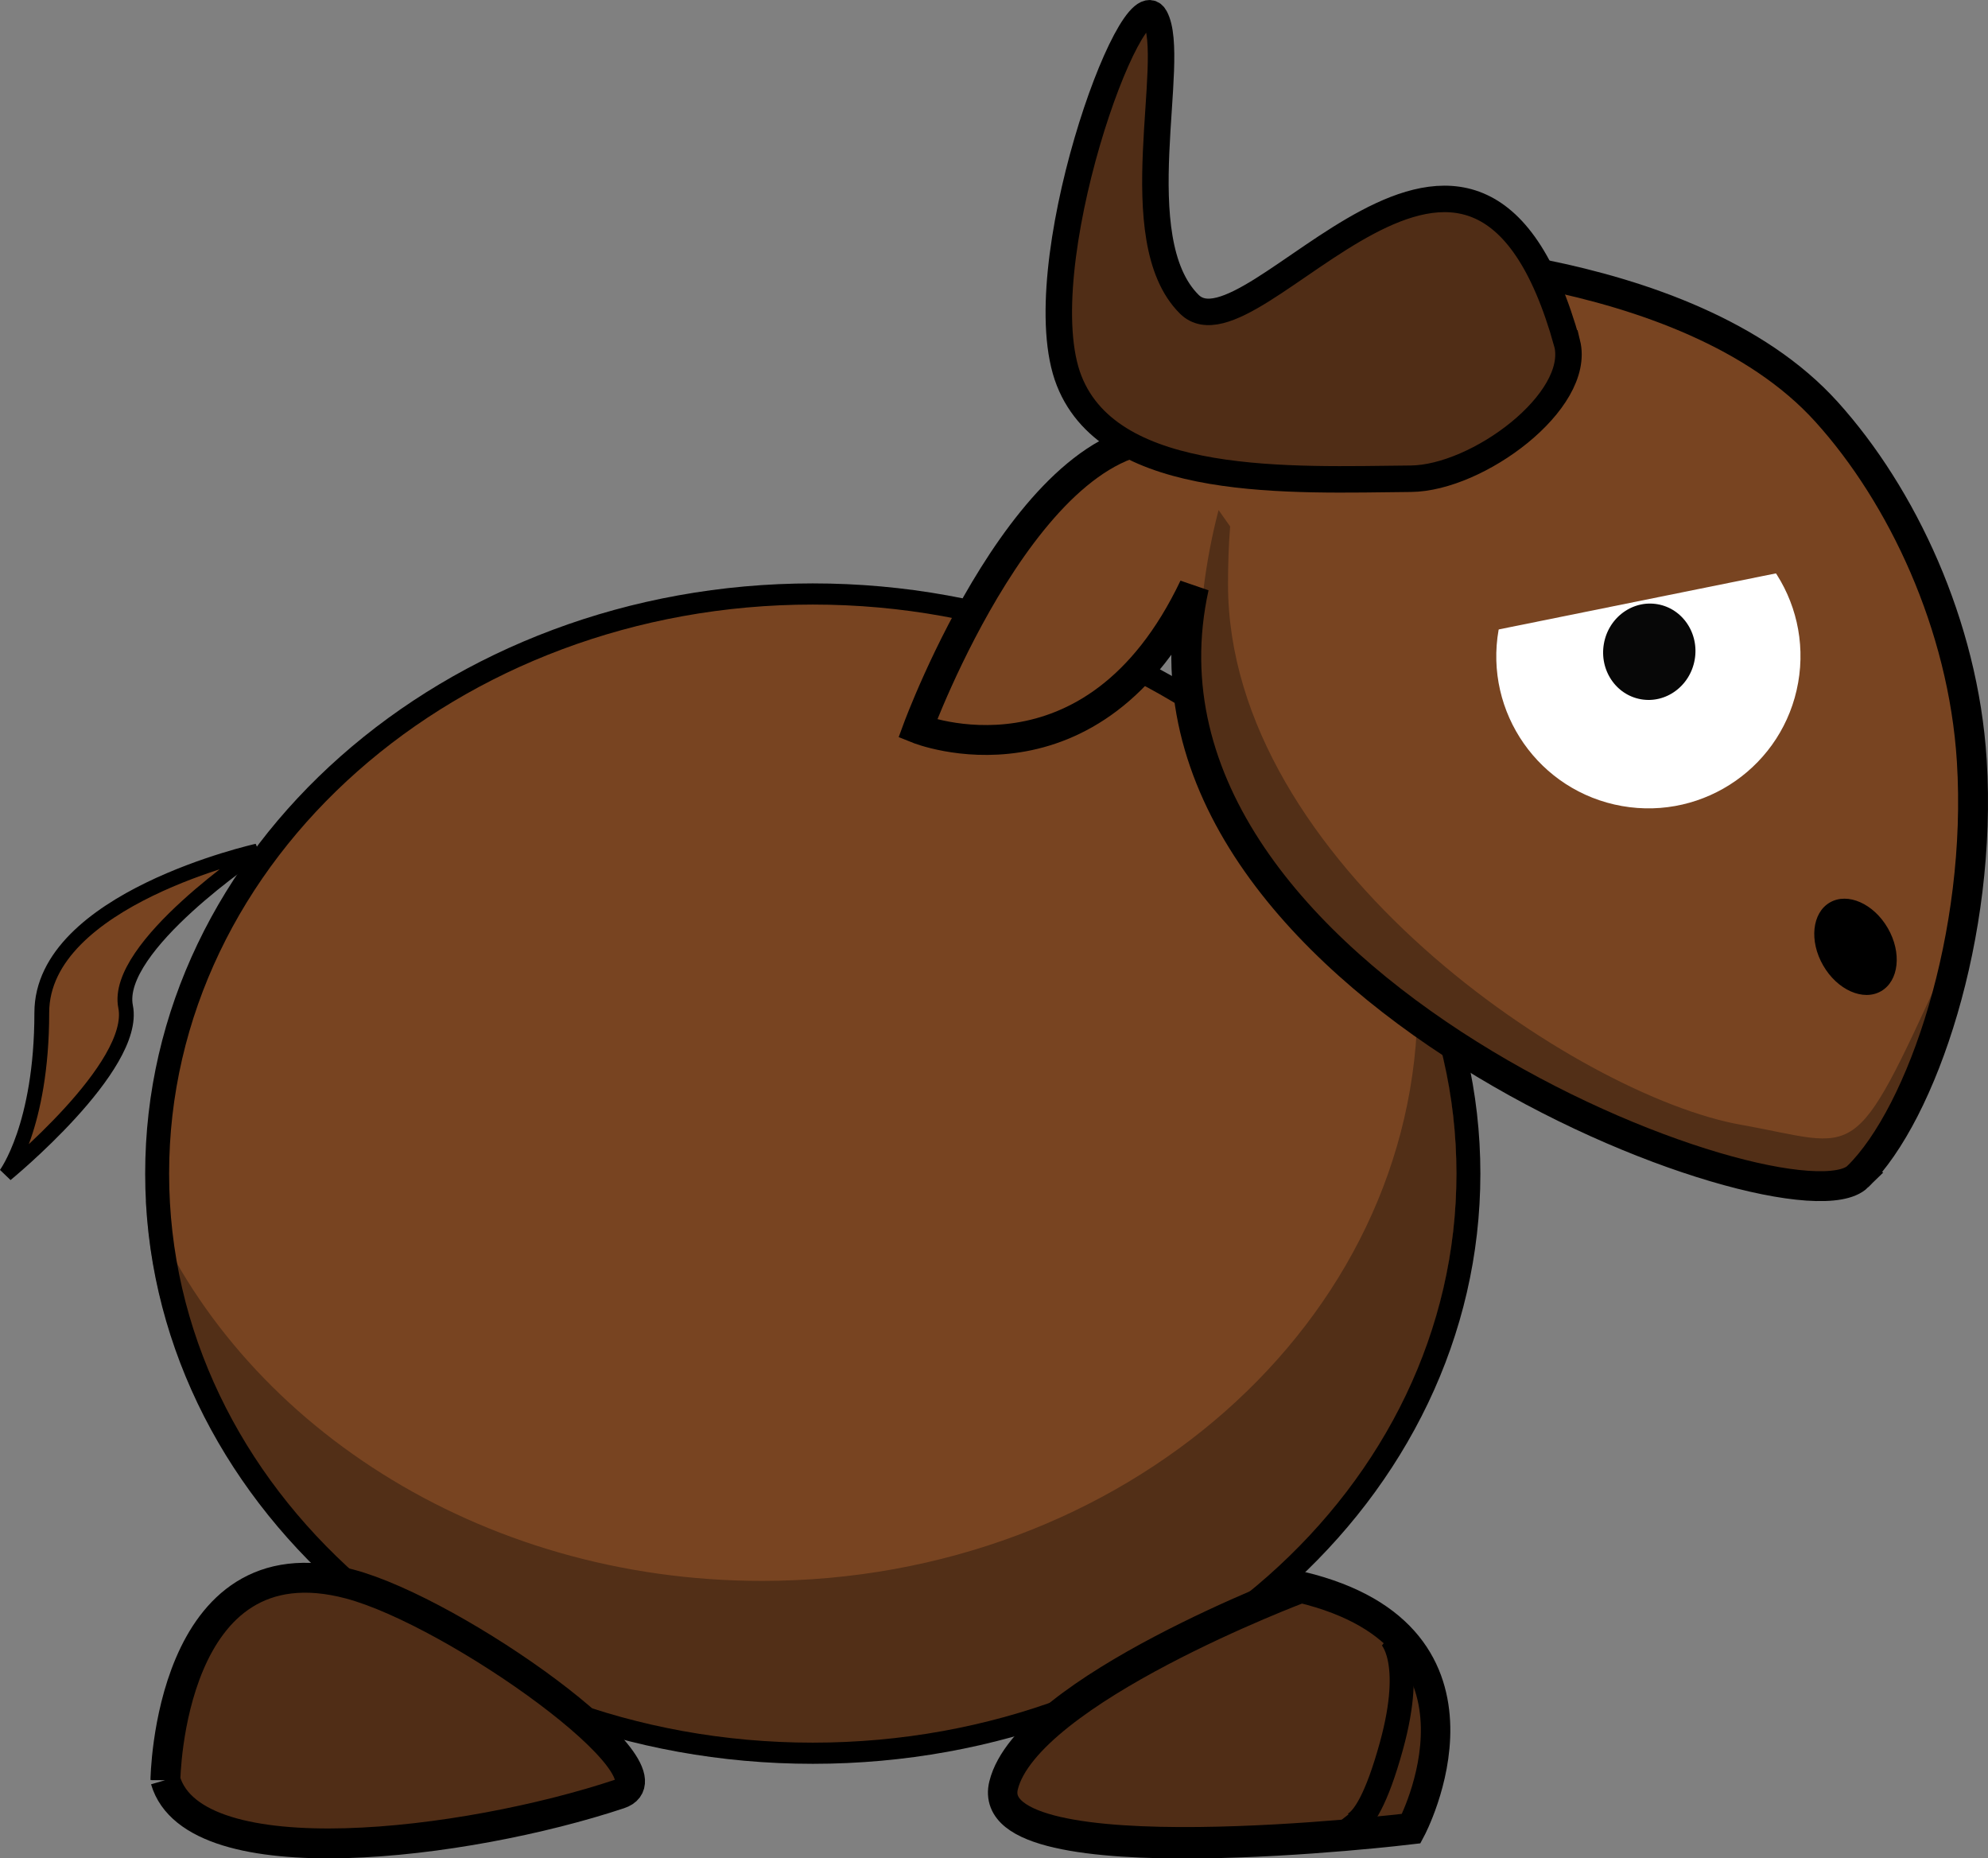 <?xml version="1.0" encoding="UTF-8" standalone="no"?>
<!-- Created with Inkscape (http://www.inkscape.org/) -->
<svg xmlns:dc="http://purl.org/dc/elements/1.1/" xmlns:cc="http://creativecommons.org/ns#" xmlns:rdf="http://www.w3.org/1999/02/22-rdf-syntax-ns#" xmlns:svg="http://www.w3.org/2000/svg" xmlns="http://www.w3.org/2000/svg" xmlns:xlink="http://www.w3.org/1999/xlink" xmlns:sodipodi="http://sodipodi.sourceforge.net/DTD/sodipodi-0.dtd" xmlns:inkscape="http://www.inkscape.org/namespaces/inkscape" version="1.0" width="322.507" height="301.412" id="svg2" inkscape:version="0.48.3.1 r9886" sodipodi:docname="gnu_wrath.svg">
  <rect width="100%" height="100%" fill="#808080" stroke="none"/>
  <sodipodi:namedview pagecolor="#ffffff" bordercolor="#666666" borderopacity="1" objecttolerance="10" gridtolerance="10" guidetolerance="10" inkscape:pageopacity="0" inkscape:pageshadow="2" inkscape:window-width="1301" inkscape:window-height="744" id="namedview3184" showgrid="false" inkscape:zoom="0.72817984" inkscape:cx="206.46478" inkscape:cy="81.863897" inkscape:window-x="65" inkscape:window-y="24" inkscape:window-maximized="1" inkscape:current-layer="g4851-3-4" fit-margin-top="0" fit-margin-left="0" fit-margin-right="0" fit-margin-bottom="0"/>
  <defs id="defs4">
    <linearGradient id="linearGradient1611">
      <stop id="stop1612" offset="0" style="stop-color:#000000;stop-opacity:1;"/>
      <stop id="stop1613" offset="1" style="stop-color:#66696c;stop-opacity:1;"/>
    </linearGradient>
    <linearGradient id="linearGradient2863">
      <stop id="stop2864" offset="0" style="stop-color:#ffffff;stop-opacity:1;"/>
      <stop id="stop2865" offset="1" style="stop-color:#ffffff;stop-opacity:0;"/>
    </linearGradient>
    <linearGradient id="linearGradient1611-5">
      <stop id="stop1612-2" offset="0" style="stop-color:#000000;stop-opacity:1;"/>
      <stop id="stop1613-4" offset="1" style="stop-color:#66696c;stop-opacity:1;"/>
    </linearGradient>
    <linearGradient id="linearGradient2863-0">
      <stop id="stop2864-2" offset="0" style="stop-color:#ffffff;stop-opacity:1;"/>
      <stop id="stop2865-5" offset="1" style="stop-color:#ffffff;stop-opacity:0;"/>
    </linearGradient>
    <linearGradient id="linearGradient4289">
      <stop id="stop4291" offset="0" style="stop-color:#000000;stop-opacity:1;"/>
      <stop id="stop4293" offset="1" style="stop-color:#66696c;stop-opacity:1;"/>
    </linearGradient>
    <linearGradient id="linearGradient4296">
      <stop id="stop4298" offset="0" style="stop-color:#ffffff;stop-opacity:1;"/>
      <stop id="stop4300" offset="1" style="stop-color:#ffffff;stop-opacity:0;"/>
    </linearGradient>
    <linearGradient id="linearGradient4303">
      <stop id="stop4305" offset="0" style="stop-color:#000000;stop-opacity:1;"/>
      <stop id="stop4307" offset="1" style="stop-color:#66696c;stop-opacity:1;"/>
    </linearGradient>
    <linearGradient id="linearGradient4310">
      <stop id="stop4312" offset="0" style="stop-color:#ffffff;stop-opacity:1;"/>
      <stop id="stop4314" offset="1" style="stop-color:#ffffff;stop-opacity:0;"/>
    </linearGradient>
    <radialGradient r="26" fy="314.737" fx="561.25" cy="314.737" cx="561.25" gradientTransform="matrix(1,0,0,1.111,0,-34.803)" gradientUnits="userSpaceOnUse" id="radialGradient15582" xlink:href="#linearGradient15584" inkscape:collect="always"/>
    <linearGradient id="linearGradient15584">
      <stop style="stop-color:#ffffff;stop-opacity:1;" offset="0" id="stop15586"/>
      <stop style="stop-color:#f6c973;stop-opacity:0;" offset="1" id="stop15588"/>
    </linearGradient>
    <radialGradient gradientUnits="userSpaceOnUse" gradientTransform="matrix(1,0,0,0.515,-321.901,359.264)" r="19.161" fy="320.143" fx="525.958" cy="320.143" cx="525.958" id="radialGradient15540" xlink:href="#linearGradient15534" inkscape:collect="always"/>
    <linearGradient id="linearGradient15534">
      <stop id="stop15536" offset="0" style="stop-color:#00063f;stop-opacity:1;"/>
      <stop id="stop15538" offset="1" style="stop-color:#000000;stop-opacity:1;"/>
    </linearGradient>
    <linearGradient id="linearGradient15568">
      <stop id="stop15570" offset="0" style="stop-color:#ffe7b6;stop-opacity:1;"/>
      <stop id="stop15572" offset="1" style="stop-color:#f6c973;stop-opacity:0;"/>
    </linearGradient>
  </defs>
  <g transform="translate(-224.737,-354.474)" id="layer1">
    <g id="g4932" transform="matrix(0.971,0,0,0.858,13.925,63.933)">
      <path inkscape:connector-curvature="0" style="fill:#784421;fill-opacity:1;fill-rule:nonzero;stroke:#000000;stroke-width:4;stroke-linecap:round;stroke-linejoin:round;stroke-miterlimit:4;stroke-opacity:1;stroke-dasharray:none" id="path2383-5-3" d="m 462.437,560.477 c 0.018,60.508 -49.029,109.569 -109.537,109.569 -60.508,0 -109.555,-49.061 -109.537,-109.569 -0.018,-60.508 49.029,-109.569 109.537,-109.569 60.508,0 109.555,49.061 109.537,109.569 z"/>
      <path inkscape:connector-curvature="0" style="fill:#000000;fill-opacity:0.314;fill-rule:nonzero;stroke:none" id="path3221-1-0" d="m 453.817,522.844 c 0.077,1.682 0.125,3.393 0.125,5.094 0,60.464 -49.067,109.531 -109.531,109.531 -47.262,0 -87.591,-29.999 -102.938,-71.969 2.654,58.112 50.674,104.469 109.438,104.469 60.464,0 109.531,-49.067 109.531,-109.531 0,-13.202 -2.338,-25.87 -6.625,-37.594 z"/>
    </g>
    <path style="fill:#502d16;fill-opacity:1;stroke:#000000;stroke-width:4.848;stroke-linecap:butt;stroke-linejoin:miter;stroke-miterlimit:4;stroke-opacity:1;stroke-dasharray:none" d="m 251.571,643.194 c 0,0 0.481,-39.609 29.894,-31.806 17.235,4.572 53.845,30.703 43.757,34.059 -24.776,8.243 -68.998,13.767 -73.651,-2.253 z" id="path4930" inkscape:connector-curvature="0" sodipodi:nodetypes="cssc"/>
    <path style="fill:#784421;fill-opacity:1;stroke:#000000;stroke-width:4.846;stroke-linecap:butt;stroke-linejoin:miter;stroke-miterlimit:4;stroke-opacity:1;stroke-dasharray:none" d="m 526.13,545.302 c -10.46,10.28 -121.909,-31.303 -107.7,-95.611 -16.396,34.45 -44.816,22.967 -44.816,22.967 0,0 18.582,-50.527 42.63,-47.082 3.279,-9.187 22.954,-29.857 28.42,-29.857 1.229,0 14.623,0.076 30.56,3.308 15.937,3.232 34.418,9.619 45.822,22.24 12.24,13.546 22.19,34.591 23.568,56.583 1.762,28.12 -8.024,57.172 -18.485,67.452 z" id="path5041" inkscape:connector-curvature="0" sodipodi:nodetypes="zcccssssz"/>
    <g id="g5022" transform="translate(33.987,-126.238)">
      <g id="g4199-4-6" transform="matrix(0.979,-0.204,-0.204,-0.979,643.17,1187.054)">
        <g transform="translate(5.584,-0.728)" id="g4798-8">
          <g transform="matrix(0.519,-0.855,0.855,0.519,-369.283,348.997)" id="g4851-3"/>
          <g transform="matrix(-0.929,0.371,-0.371,-0.929,237.724,1047.11)" id="g4851-3-4">
            <path style="fill:#ffffff;fill-opacity:1;fill-rule:nonzero;stroke:#ffffff;stroke-width:4;stroke-linecap:round;stroke-linejoin:round;stroke-miterlimit:4;stroke-opacity:1;stroke-dasharray:none" id="path3157-18-7-1-0-7" d="m 146.853,503.159 c 0.004,12.519 -10.144,22.67 -22.663,22.67 -12.519,0 -22.666,-10.151 -22.663,-22.67 -0.004,-12.519 10.144,-22.67 22.663,-22.67 12.519,0 22.667,10.151 22.663,22.67 z" inkscape:connector-curvature="0"/>
            <path style="fill:#070707;fill-opacity:1;fill-rule:nonzero;stroke:#ffffff;stroke-width:4;stroke-miterlimit:4;stroke-opacity:1;stroke-dasharray:none" id="path3163-2-6-46-84-2" d="m 133.647,502.425 c 10e-4,5.424 -4.241,9.821 -9.476,9.821 -5.234,0 -9.477,-4.398 -9.476,-9.821 -0.001,-5.424 4.241,-9.821 9.476,-9.821 5.234,0 9.477,4.398 9.476,9.821 z" inkscape:connector-curvature="0"/>
            <path inkscape:connector-curvature="0" id="path4705-2-8-8-3" d="m 151.781,504.253 -47.236,-18.54 c 0,0 9.139,-18.799 31.7,-10.59 22.562,8.209 15.536,29.13 15.536,29.13 z" style="fill:#784421;fill-opacity:1;stroke:none"/>
          </g>
        </g>
      </g>
      <path inkscape:connector-curvature="0" style="fill:#000000;fill-opacity:1;fill-rule:nonzero;stroke:none" id="path2412-8-9-9" d="m 486.518,637.305 c 2.293,3.973 6.5,5.839 9.397,4.166 2.897,-1.672 3.385,-6.249 1.09,-10.221 -2.293,-3.973 -6.5,-5.839 -9.397,-4.166 -2.897,1.672 -3.385,6.249 -1.09,10.221 z"/>
      <path inkscape:connector-curvature="0" style="fill:#502d16;fill-opacity:1;fill-rule:evenodd;stroke:#000000;stroke-width:4.294;stroke-linecap:butt;stroke-linejoin:miter;stroke-miterlimit:4;stroke-opacity:1;stroke-dasharray:none" id="path2399-0-9-9" d="m 444.986,536.406 c -15.053,-54.104 -50.987,3.841 -61.29,-6.338 -10.678,-10.55 -1.857,-39.716 -5.571,-46.543 -3.714,-6.826 -20.995,41.029 -13.928,58.954 6.92,17.551 36.227,16.055 55.428,15.878 10.84,-0.094 27.66,-12.554 25.362,-21.951 z"/>
      <path inkscape:connector-curvature="0" style="fill:#000000;fill-opacity:0.314;fill-rule:nonzero;stroke:none" id="path3231-3-9-8" d="m 388.436,563.441 1.875,2.656 c -0.249,3.075 -0.344,6.203 -0.344,9.375 0,45.174 56.912,82.999 83.217,87.67 19.333,3.433 17.968,7.318 32.934,-25.52 -7.616,40.246 -8.06,32.876 -31.763,32.876 -26.717,0 -89.2,-35.071 -89.2,-80.245 0,-9.392 1.075,-18.41 3.281,-26.812 z" sodipodi:nodetypes="ccsscssc"/>
      <path style="fill:#784421;fill-opacity:1;stroke:#000000;stroke-width:2.4;stroke-linecap:butt;stroke-linejoin:miter;stroke-miterlimit:4;stroke-opacity:1;stroke-dasharray:none" d="m 232.488,618.741 c 0,0 -34.958,7.768 -34.958,26.219 0,18.45 -5.826,26.219 -5.826,26.219 0,0 21.363,-17.479 19.421,-27.19 -1.942,-9.711 21.363,-25.248 21.363,-25.248 z" id="path5148" inkscape:connector-curvature="0"/>
    </g>
    <g id="g5144" transform="matrix(1,0,0,1.067,3.08,-58.064)">
      <path inkscape:connector-curvature="0" id="path4954" d="m 432.736,627.898 c 0,0 -44.479,15.652 -48.271,30.126 -3.792,14.474 66.131,6.572 66.131,6.572 0,0 16.484,-28.963 -17.86,-36.698 z" style="fill:#502d16;fill-opacity:1;stroke:#000000;stroke-width:4.778;stroke-linecap:butt;stroke-linejoin:miter;stroke-miterlimit:4;stroke-opacity:1;stroke-dasharray:none"/>
      <path inkscape:connector-curvature="0" id="path5142" d="m 438.863,663.576 c 0,0 3.659,4.983 8.514,-11.525 3.923,-13.339 -0.284,-16.803 -0.284,-16.803" style="fill:none;stroke:#000000;stroke-width:3.9;stroke-linecap:butt;stroke-linejoin:miter;stroke-miterlimit:4;stroke-opacity:1;stroke-dasharray:none" sodipodi:nodetypes="csc"/>
    </g>
  </g>
</svg>
